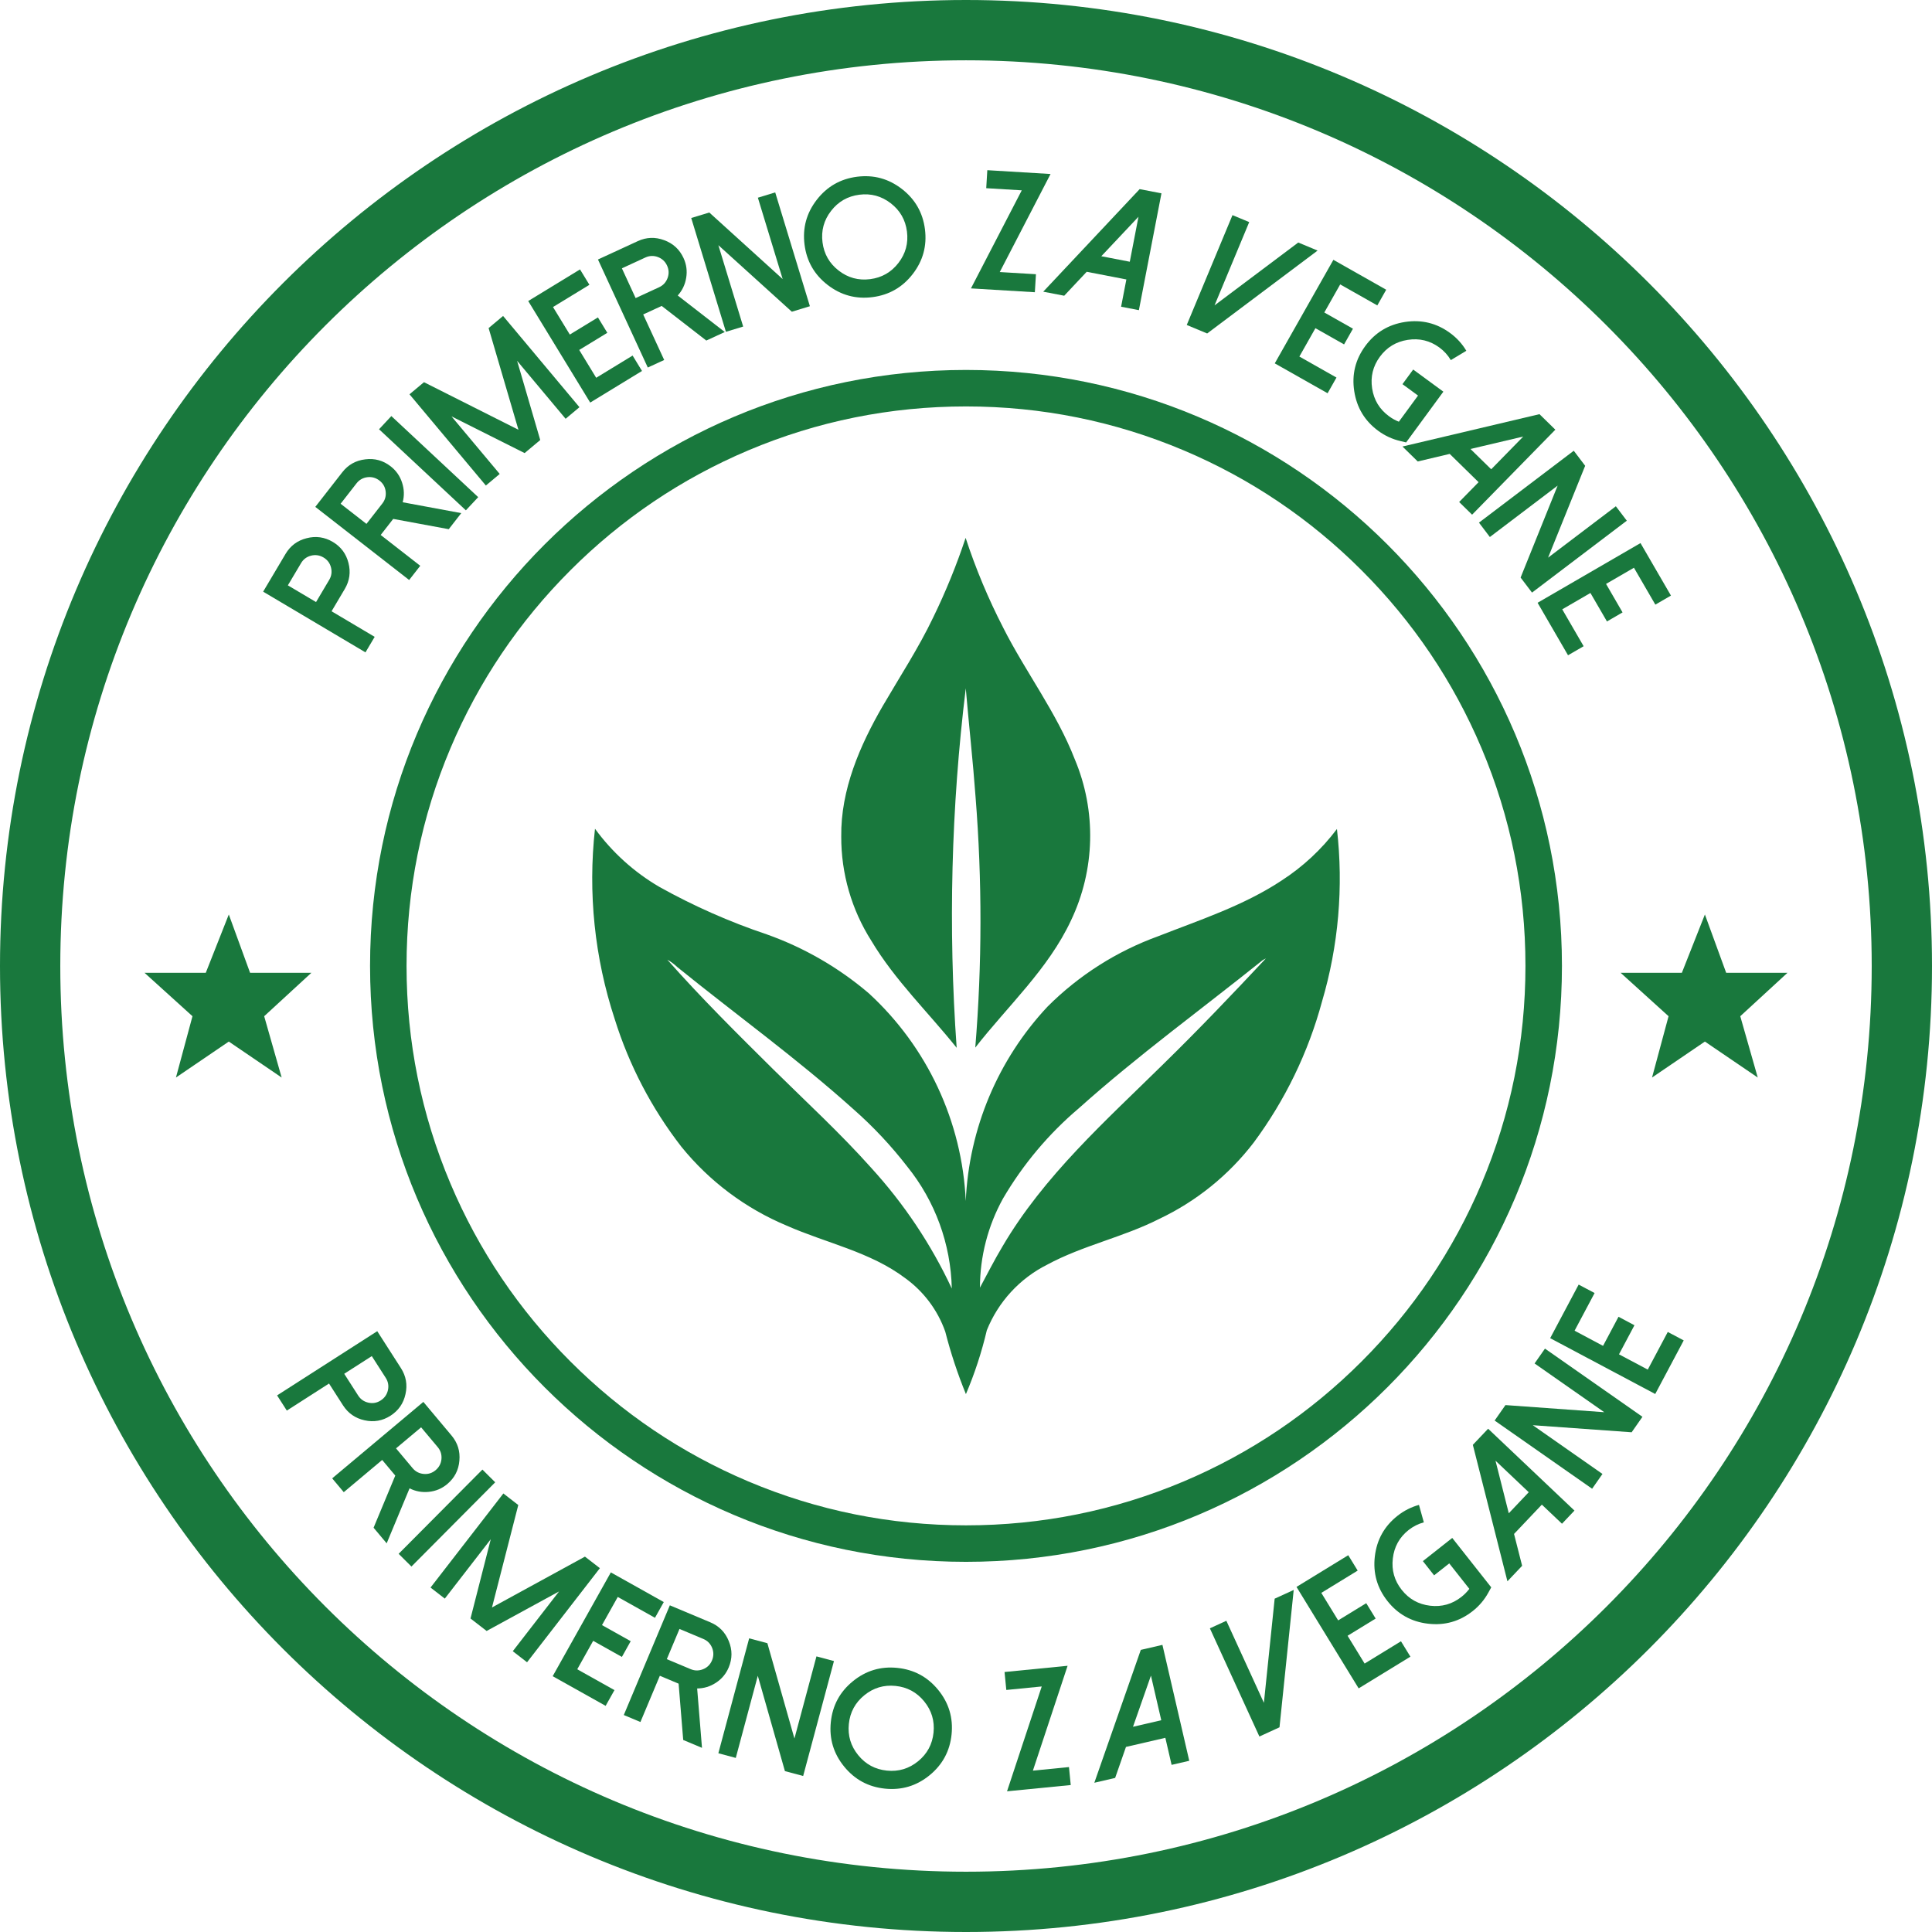 <?xml version="1.0" encoding="UTF-8"?>
<svg xmlns="http://www.w3.org/2000/svg" width="161" height="161" viewBox="0 0 161 161" fill="none">
  <g clip-path="url(#clip0_400_419)">
    <path d="M23.902 117.549L23.091 116.283L31.437 110.932L33.412 114.011C33.838 114.676 33.965 115.396 33.792 116.17C33.626 116.946 33.208 117.549 32.539 117.978C31.874 118.404 31.155 118.531 30.38 118.358C29.608 118.189 29.009 117.772 28.582 117.108L27.419 115.294L23.902 117.549ZM28.685 114.482L29.848 116.296C30.05 116.611 30.336 116.809 30.706 116.89C31.07 116.969 31.409 116.908 31.724 116.706C32.043 116.502 32.244 116.216 32.327 115.85C32.408 115.48 32.348 115.138 32.146 114.823L30.983 113.009L28.685 114.482Z" fill="#19783D"></path>
    <path d="M32.223 128.611L31.132 127.31L32.94 122.964L31.849 121.663L28.648 124.348L27.682 123.196L35.279 116.825L37.63 119.629C38.137 120.234 38.355 120.932 38.282 121.722C38.216 122.513 37.878 123.164 37.27 123.674C36.824 124.048 36.311 124.263 35.732 124.321C35.167 124.379 34.632 124.282 34.13 124.028L32.223 128.611ZM34.386 122.349C34.626 122.635 34.935 122.795 35.313 122.828C35.684 122.861 36.012 122.757 36.299 122.517C36.589 122.273 36.752 121.965 36.788 121.591C36.822 121.213 36.718 120.881 36.478 120.595L35.093 118.944L33.002 120.697L34.386 122.349Z" fill="#19783D"></path>
    <path d="M34.286 130.545L33.22 129.485L40.201 122.465L41.267 123.525L34.286 130.545Z" fill="#19783D"></path>
    <path d="M49.99 130.681L43.921 138.522L42.732 137.601L46.587 132.621L40.552 135.914L39.209 134.875L40.897 128.269L37.067 133.217L35.878 132.296L41.947 124.456L43.19 125.419L40.999 133.955L48.746 129.719L49.99 130.681Z" fill="#19783D"></path>
    <path d="M55.315 133.505L54.581 134.816L51.48 133.079L50.166 135.425L52.559 136.765L51.825 138.077L49.431 136.736L48.104 139.106L51.205 140.843L50.47 142.154L46.057 139.683L50.903 131.033L55.315 133.505Z" fill="#19783D"></path>
    <path d="M58.499 145.654L56.934 144.997L56.551 140.305L54.986 139.648L53.369 143.5L51.983 142.919L55.82 133.777L59.193 135.193C59.921 135.498 60.434 136.019 60.731 136.755C61.034 137.488 61.032 138.221 60.725 138.954C60.5 139.491 60.143 139.917 59.654 140.233C59.178 140.544 58.659 140.702 58.096 140.706L58.499 145.654ZM57.554 139.096C57.899 139.241 58.247 139.241 58.598 139.098C58.943 138.957 59.187 138.714 59.332 138.369C59.479 138.02 59.482 137.671 59.343 137.322C59.2 136.971 58.956 136.724 58.611 136.579L56.624 135.745L55.568 138.262L57.554 139.096Z" fill="#19783D"></path>
    <path d="M69.497 138.422L66.93 147.999L65.41 147.592L63.15 139.648L61.315 146.494L59.863 146.104L62.43 136.528L63.949 136.935L66.203 144.877L68.038 138.031L69.497 138.422Z" fill="#19783D"></path>
    <path d="M70.348 147.217C69.464 146.134 69.093 144.898 69.235 143.51C69.376 142.122 69.988 140.987 71.072 140.104C72.155 139.22 73.391 138.849 74.778 138.991C76.166 139.132 77.301 139.744 78.185 140.827C79.068 141.911 79.439 143.146 79.298 144.534C79.157 145.922 78.544 147.057 77.461 147.941C76.378 148.824 75.142 149.195 73.754 149.054C72.367 148.913 71.231 148.3 70.348 147.217ZM72.025 141.273C71.266 141.892 70.836 142.689 70.737 143.663C70.638 144.637 70.898 145.504 71.517 146.263C72.136 147.023 72.933 147.452 73.907 147.551C74.881 147.65 75.748 147.39 76.508 146.771C77.267 146.152 77.696 145.356 77.795 144.381C77.894 143.407 77.634 142.54 77.015 141.781C76.396 141.021 75.599 140.592 74.625 140.493C73.651 140.394 72.784 140.654 72.025 141.273Z" fill="#19783D"></path>
    <path d="M88.966 138.816L86.075 147.553L89.081 147.256L89.228 148.753L83.919 149.276L86.811 140.539L83.859 140.83L83.712 139.334L88.966 138.816Z" fill="#19783D"></path>
    <path d="M96.869 137.073L99.105 146.732L97.633 147.072L97.112 144.818L93.831 145.577L92.929 148.161L91.194 148.563L95.067 137.49L96.869 137.073ZM94.417 143.898L96.772 143.353L95.912 139.634L94.417 143.898Z" fill="#19783D"></path>
    <path d="M102.196 135.065L105.325 141.901L106.222 133.223L107.809 132.496L106.625 143.942L104.949 144.709L100.823 135.694L102.196 135.065Z" fill="#19783D"></path>
    <path d="M112.354 129.601L113.14 130.883L110.109 132.74L111.514 135.032L113.853 133.599L114.638 134.88L112.299 136.314L113.718 138.63L116.748 136.773L117.534 138.055L113.221 140.697L108.042 132.243L112.354 129.601Z" fill="#19783D"></path>
    <path d="M119 135.308C117.612 135.145 116.486 134.516 115.622 133.421C114.757 132.326 114.407 131.084 114.57 129.696C114.734 128.308 115.363 127.181 116.458 126.317C116.998 125.891 117.595 125.588 118.247 125.408L118.653 126.862C118.188 126.988 117.767 127.2 117.389 127.497C116.621 128.104 116.181 128.896 116.069 129.872C115.954 130.845 116.2 131.716 116.807 132.485C117.414 133.254 118.204 133.695 119.177 133.81C120.15 133.924 121.021 133.678 121.789 133.072C122.039 132.874 122.258 132.652 122.445 132.404L120.771 130.283L119.509 131.279L118.574 130.093L121.021 128.162L124.27 132.279L124.031 132.714C123.701 133.317 123.265 133.831 122.725 134.257C121.63 135.121 120.388 135.472 119 135.308Z" fill="#19783D"></path>
    <path d="M124.01 119.061L131.205 125.882L130.166 126.978L128.487 125.386L126.17 127.829L126.844 130.482L125.619 131.775L122.737 120.403L124.01 119.061ZM125.732 126.106L127.395 124.352L124.625 121.725L125.732 126.106Z" fill="#19783D"></path>
    <path d="M128.747 112.384L136.871 118.067L135.97 119.356L127.731 118.767L133.539 122.83L132.677 124.062L124.553 118.379L125.455 117.09L133.689 117.684L127.882 113.622L128.747 112.384Z" fill="#19783D"></path>
    <path d="M131.555 107.048L132.883 107.754L131.215 110.892L133.588 112.154L134.876 109.731L136.204 110.437L134.916 112.86L137.314 114.134L138.982 110.996L140.31 111.701L137.936 116.167L129.181 111.514L131.555 107.048Z" fill="#19783D"></path>
    <path d="M31.223 53.071L30.456 54.364L21.929 49.305L23.796 46.158C24.199 45.479 24.785 45.043 25.555 44.85C26.323 44.651 27.049 44.754 27.732 45.159C28.411 45.562 28.848 46.148 29.041 46.918C29.236 47.684 29.132 48.407 28.729 49.086L27.63 50.939L31.223 53.071ZM26.337 50.172L27.436 48.319C27.627 47.997 27.676 47.652 27.582 47.285C27.49 46.925 27.283 46.649 26.961 46.458C26.636 46.265 26.291 46.213 25.926 46.303C25.559 46.396 25.28 46.604 25.089 46.926L23.989 48.779L26.337 50.172Z" fill="#19783D"></path>
    <path d="M38.439 42.76L37.396 44.099L32.768 43.242L31.724 44.581L35.02 47.149L34.096 48.334L26.275 42.24L28.524 39.355C29.009 38.732 29.646 38.373 30.434 38.279C31.221 38.178 31.928 38.371 32.555 38.86C33.014 39.217 33.332 39.673 33.509 40.227C33.685 40.768 33.701 41.311 33.558 41.855L38.439 42.76ZM31.863 41.957C32.093 41.662 32.184 41.326 32.138 40.95C32.092 40.581 31.922 40.281 31.626 40.051C31.328 39.818 30.992 39.723 30.619 39.766C30.243 39.813 29.94 39.984 29.71 40.279L28.385 41.979L30.538 43.657L31.863 41.957Z" fill="#19783D"></path>
    <path d="M39.849 41.429L38.823 42.528L31.587 35.771L32.613 34.672L39.849 41.429Z" fill="#19783D"></path>
    <path d="M41.924 26.33L48.288 33.933L47.135 34.898L43.093 30.069L45.02 36.668L43.719 37.757L37.626 34.699L41.642 39.496L40.489 40.461L34.125 32.858L35.331 31.849L43.203 35.813L40.718 27.34L41.924 26.33Z" fill="#19783D"></path>
    <path d="M48.335 22.451L49.118 23.734L46.084 25.586L47.485 27.88L49.827 26.451L50.61 27.734L48.268 29.163L49.683 31.482L52.717 29.63L53.5 30.913L49.183 33.548L44.018 25.086L48.335 22.451Z" fill="#19783D"></path>
    <path d="M60.4 27.668L58.859 28.379L55.14 25.494L53.599 26.205L55.349 29.998L53.983 30.628L49.83 21.625L53.152 20.093C53.869 19.762 54.6 19.736 55.343 20.013C56.089 20.285 56.628 20.781 56.961 21.503C57.205 22.031 57.278 22.582 57.182 23.156C57.09 23.717 56.855 24.207 56.478 24.625L60.4 27.668ZM54.925 23.937C55.265 23.78 55.5 23.524 55.632 23.169C55.76 22.82 55.746 22.475 55.59 22.135C55.431 21.791 55.176 21.553 54.825 21.42C54.469 21.289 54.122 21.302 53.782 21.458L51.825 22.361L52.969 24.84L54.925 23.937Z" fill="#19783D"></path>
    <path d="M64.601 16.034L67.491 25.518L65.987 25.977L59.864 20.433L61.931 27.213L60.493 27.651L57.602 18.167L59.107 17.709L65.222 23.255L63.156 16.475L64.601 16.034Z" fill="#19783D"></path>
    <path d="M68.969 23.744C67.863 22.89 67.222 21.77 67.045 20.387C66.868 19.003 67.207 17.758 68.062 16.652C68.917 15.546 70.036 14.905 71.42 14.728C72.803 14.551 74.048 14.89 75.154 15.745C76.26 16.6 76.901 17.719 77.079 19.103C77.255 20.486 76.916 21.731 76.061 22.837C75.206 23.943 74.087 24.584 72.704 24.761C71.32 24.939 70.075 24.599 68.969 23.744ZM69.256 17.575C68.656 18.35 68.419 19.224 68.543 20.195C68.667 21.166 69.117 21.951 69.892 22.551C70.667 23.15 71.54 23.387 72.512 23.263C73.483 23.139 74.269 22.689 74.868 21.914C75.467 21.139 75.705 20.266 75.58 19.294C75.456 18.323 75.006 17.538 74.231 16.939C73.456 16.339 72.583 16.102 71.612 16.226C70.64 16.35 69.855 16.8 69.256 17.575Z" fill="#19783D"></path>
    <path d="M87.546 14.5L83.313 22.671L86.329 22.852L86.238 24.353L80.913 24.033L85.146 15.861L82.186 15.683L82.276 14.182L87.546 14.5Z" fill="#19783D"></path>
    <path d="M96.788 16.111L94.908 25.846L93.425 25.56L93.864 23.288L90.558 22.649L88.684 24.644L86.936 24.307L94.971 15.761L96.788 16.111ZM91.775 21.353L94.149 21.811L94.873 18.063L91.775 21.353Z" fill="#19783D"></path>
    <path d="M104.101 18.508L101.212 25.448L108.188 20.21L109.8 20.881L100.597 27.789L98.896 27.081L102.707 17.928L104.101 18.508Z" fill="#19783D"></path>
    <path d="M115.517 24.144L114.776 25.452L111.683 23.701L110.359 26.04L112.747 27.392L112.006 28.7L109.618 27.349L108.281 29.712L111.373 31.463L110.633 32.771L106.231 30.28L111.116 21.652L115.517 24.144Z" fill="#19783D"></path>
    <path d="M112.853 32.597C112.64 31.215 112.947 29.962 113.772 28.837C114.596 27.712 115.7 27.044 117.081 26.831C118.463 26.619 119.716 26.925 120.841 27.75C121.396 28.156 121.847 28.65 122.194 29.232L120.901 30.01C120.656 29.595 120.339 29.246 119.952 28.962C119.162 28.383 118.282 28.17 117.311 28.322C116.342 28.471 115.569 28.941 114.989 29.73C114.41 30.52 114.196 31.399 114.344 32.368C114.493 33.336 114.963 34.11 115.752 34.689C116.009 34.877 116.282 35.029 116.571 35.143L118.169 32.964L116.872 32.013L117.766 30.795L120.28 32.639L117.178 36.868L116.695 36.754C116.026 36.596 115.414 36.314 114.859 35.907C113.734 35.082 113.066 33.979 112.853 32.597Z" fill="#19783D"></path>
    <path d="M129.611 35.807L122.675 42.891L121.596 41.834L123.215 40.181L120.809 37.825L118.145 38.456L116.873 37.21L128.289 34.513L129.611 35.807ZM122.539 37.415L124.267 39.107L126.937 36.379L122.539 37.415Z" fill="#19783D"></path>
    <path d="M135.567 43.392L127.668 49.383L126.717 48.13L129.803 40.468L124.155 44.751L123.247 43.553L131.147 37.562L132.097 38.816L129.007 46.471L134.655 42.189L135.567 43.392Z" fill="#19783D"></path>
    <path d="M139.246 49.632L137.945 50.386L136.162 47.312L133.837 48.66L135.213 51.034L133.913 51.788L132.536 49.415L130.187 50.777L131.97 53.852L130.669 54.606L128.132 50.231L136.708 45.257L139.246 49.632Z" fill="#19783D"></path>
    <path d="M80.5 3.67643e-10C36.071 -0 0 36.071 0 80.5C0 124.93 36.071 161 80.5 161C124.929 161 161 124.93 161 80.5C161 36.071 124.929 3.67643e-10 80.5 3.67643e-10ZM80.5 5.025C122.214 5.025 155.976 38.786 155.976 80.5C155.976 122.215 122.214 155.976 80.5 155.976C38.787 155.976 5.024 122.215 5.024 80.5C5.024 38.786 38.787 5.025 80.5 5.025ZM19.067 76.207L17.148 81.066H12.043L16.04 84.685L14.662 89.794L19.067 86.797L23.471 89.794L22.015 84.685L25.949 81.066H20.84L19.067 76.207ZM142.075 76.207L140.155 81.066H135.051L139.047 84.685L137.67 89.794L142.075 86.797L146.479 89.794L145.022 84.685L148.957 81.066H143.848L142.075 76.207Z" fill="#19783D"></path>
    <path d="M80.5 33.869C86.795 33.869 92.9 35.102 98.646 37.532C104.198 39.88 109.184 43.242 113.466 47.525C117.749 51.807 121.111 56.793 123.459 62.345C125.889 68.09 127.121 74.196 127.121 80.491C127.121 86.786 125.889 92.891 123.459 98.637C121.111 104.188 117.749 109.175 113.466 113.457C109.184 117.74 104.198 121.102 98.646 123.45C92.9 125.88 86.795 127.112 80.5 127.112C74.205 127.112 68.1 125.88 62.354 123.45C56.803 121.102 51.816 117.74 47.534 113.457C43.251 109.175 39.889 104.188 37.541 98.637C35.111 92.891 33.879 86.786 33.879 80.491C33.879 74.196 35.111 68.09 37.541 62.345C39.889 56.793 43.251 51.807 47.534 47.525C51.816 43.242 56.803 39.88 62.354 37.532C68.1 35.102 74.205 33.869 80.5 33.869ZM80.5 30.829C53.072 30.829 30.838 53.063 30.838 80.491C30.838 107.918 53.072 130.153 80.5 130.153C107.928 130.153 130.162 107.918 130.162 80.491C130.162 53.063 107.928 30.829 80.5 30.829Z" fill="#19783D"></path>
    <path d="M79.722 87.317C79.011 77.33 79.265 67.298 80.481 57.361C80.738 60.384 81.077 63.402 81.298 66.429V66.429C81.85 73.376 81.842 80.355 81.273 87.3C83.99 83.816 87.354 80.761 89.252 76.7V76.7C90.247 74.611 90.79 72.335 90.844 70.021C90.898 67.708 90.463 65.409 89.566 63.276C88.052 59.374 85.476 56.021 83.597 52.302H83.598C82.358 49.896 81.311 47.395 80.469 44.823C79.716 47.088 78.814 49.301 77.769 51.447C76.547 54.005 74.992 56.379 73.567 58.824C71.65 62.138 70.054 65.818 70.104 69.717C70.093 72.794 70.965 75.81 72.617 78.407C74.575 81.688 77.35 84.35 79.722 87.317H79.722Z" fill="#19783D"></path>
    <path d="M111.412 69.083C110.133 70.782 108.565 72.24 106.778 73.392C103.633 75.469 100.025 76.646 96.54 78.009V78.01C93.066 79.265 89.911 81.27 87.298 83.882C83.164 88.295 80.746 94.042 80.48 100.084C80.18 93.471 77.273 87.245 72.395 82.77C69.883 80.629 67.002 78.966 63.892 77.862C60.793 76.823 57.797 75.498 54.942 73.905C52.842 72.677 51.017 71.028 49.583 69.063C48.986 74.407 49.547 79.817 51.227 84.926C52.429 88.775 54.31 92.377 56.782 95.563C59.12 98.448 62.137 100.708 65.563 102.139C68.855 103.594 72.522 104.314 75.442 106.518V106.518C76.98 107.63 78.142 109.185 78.773 110.975C79.226 112.746 79.801 114.484 80.493 116.177C81.225 114.457 81.808 112.676 82.235 110.856C83.189 108.483 84.976 106.54 87.261 105.391C90.231 103.785 93.592 103.106 96.599 101.577C99.694 100.111 102.394 97.929 104.478 95.211C107.09 91.688 109.019 87.706 110.165 83.472C111.543 78.808 111.967 73.915 111.412 69.084L111.412 69.083ZM72.59 97.308C70.026 94.436 67.187 91.827 64.448 89.123C61.435 86.139 58.419 83.151 55.609 79.974C55.908 80.14 56.184 80.344 56.431 80.581C61.32 84.543 66.439 88.226 71.123 92.438C72.766 93.883 74.267 95.483 75.605 97.215C77.931 100.099 79.236 103.673 79.316 107.377C77.597 103.699 75.329 100.305 72.59 97.309L72.59 97.308ZM96.955 88.665C92.141 93.405 86.989 97.984 83.538 103.875C82.868 104.992 82.281 106.156 81.663 107.302L81.662 107.302C81.666 104.71 82.325 102.161 83.576 99.891C85.246 97.035 87.389 94.484 89.914 92.346C94.803 87.966 100.124 84.108 105.238 80.001C105.301 79.968 105.428 79.903 105.491 79.869C102.698 82.85 99.877 85.809 96.954 88.665L96.955 88.665Z" fill="#19783D"></path>
  </g>
  <defs>
    <clipPath id="clip0_400_419">
      <rect width="161" height="161" fill="white"></rect>
    </clipPath>
  </defs>
</svg>
